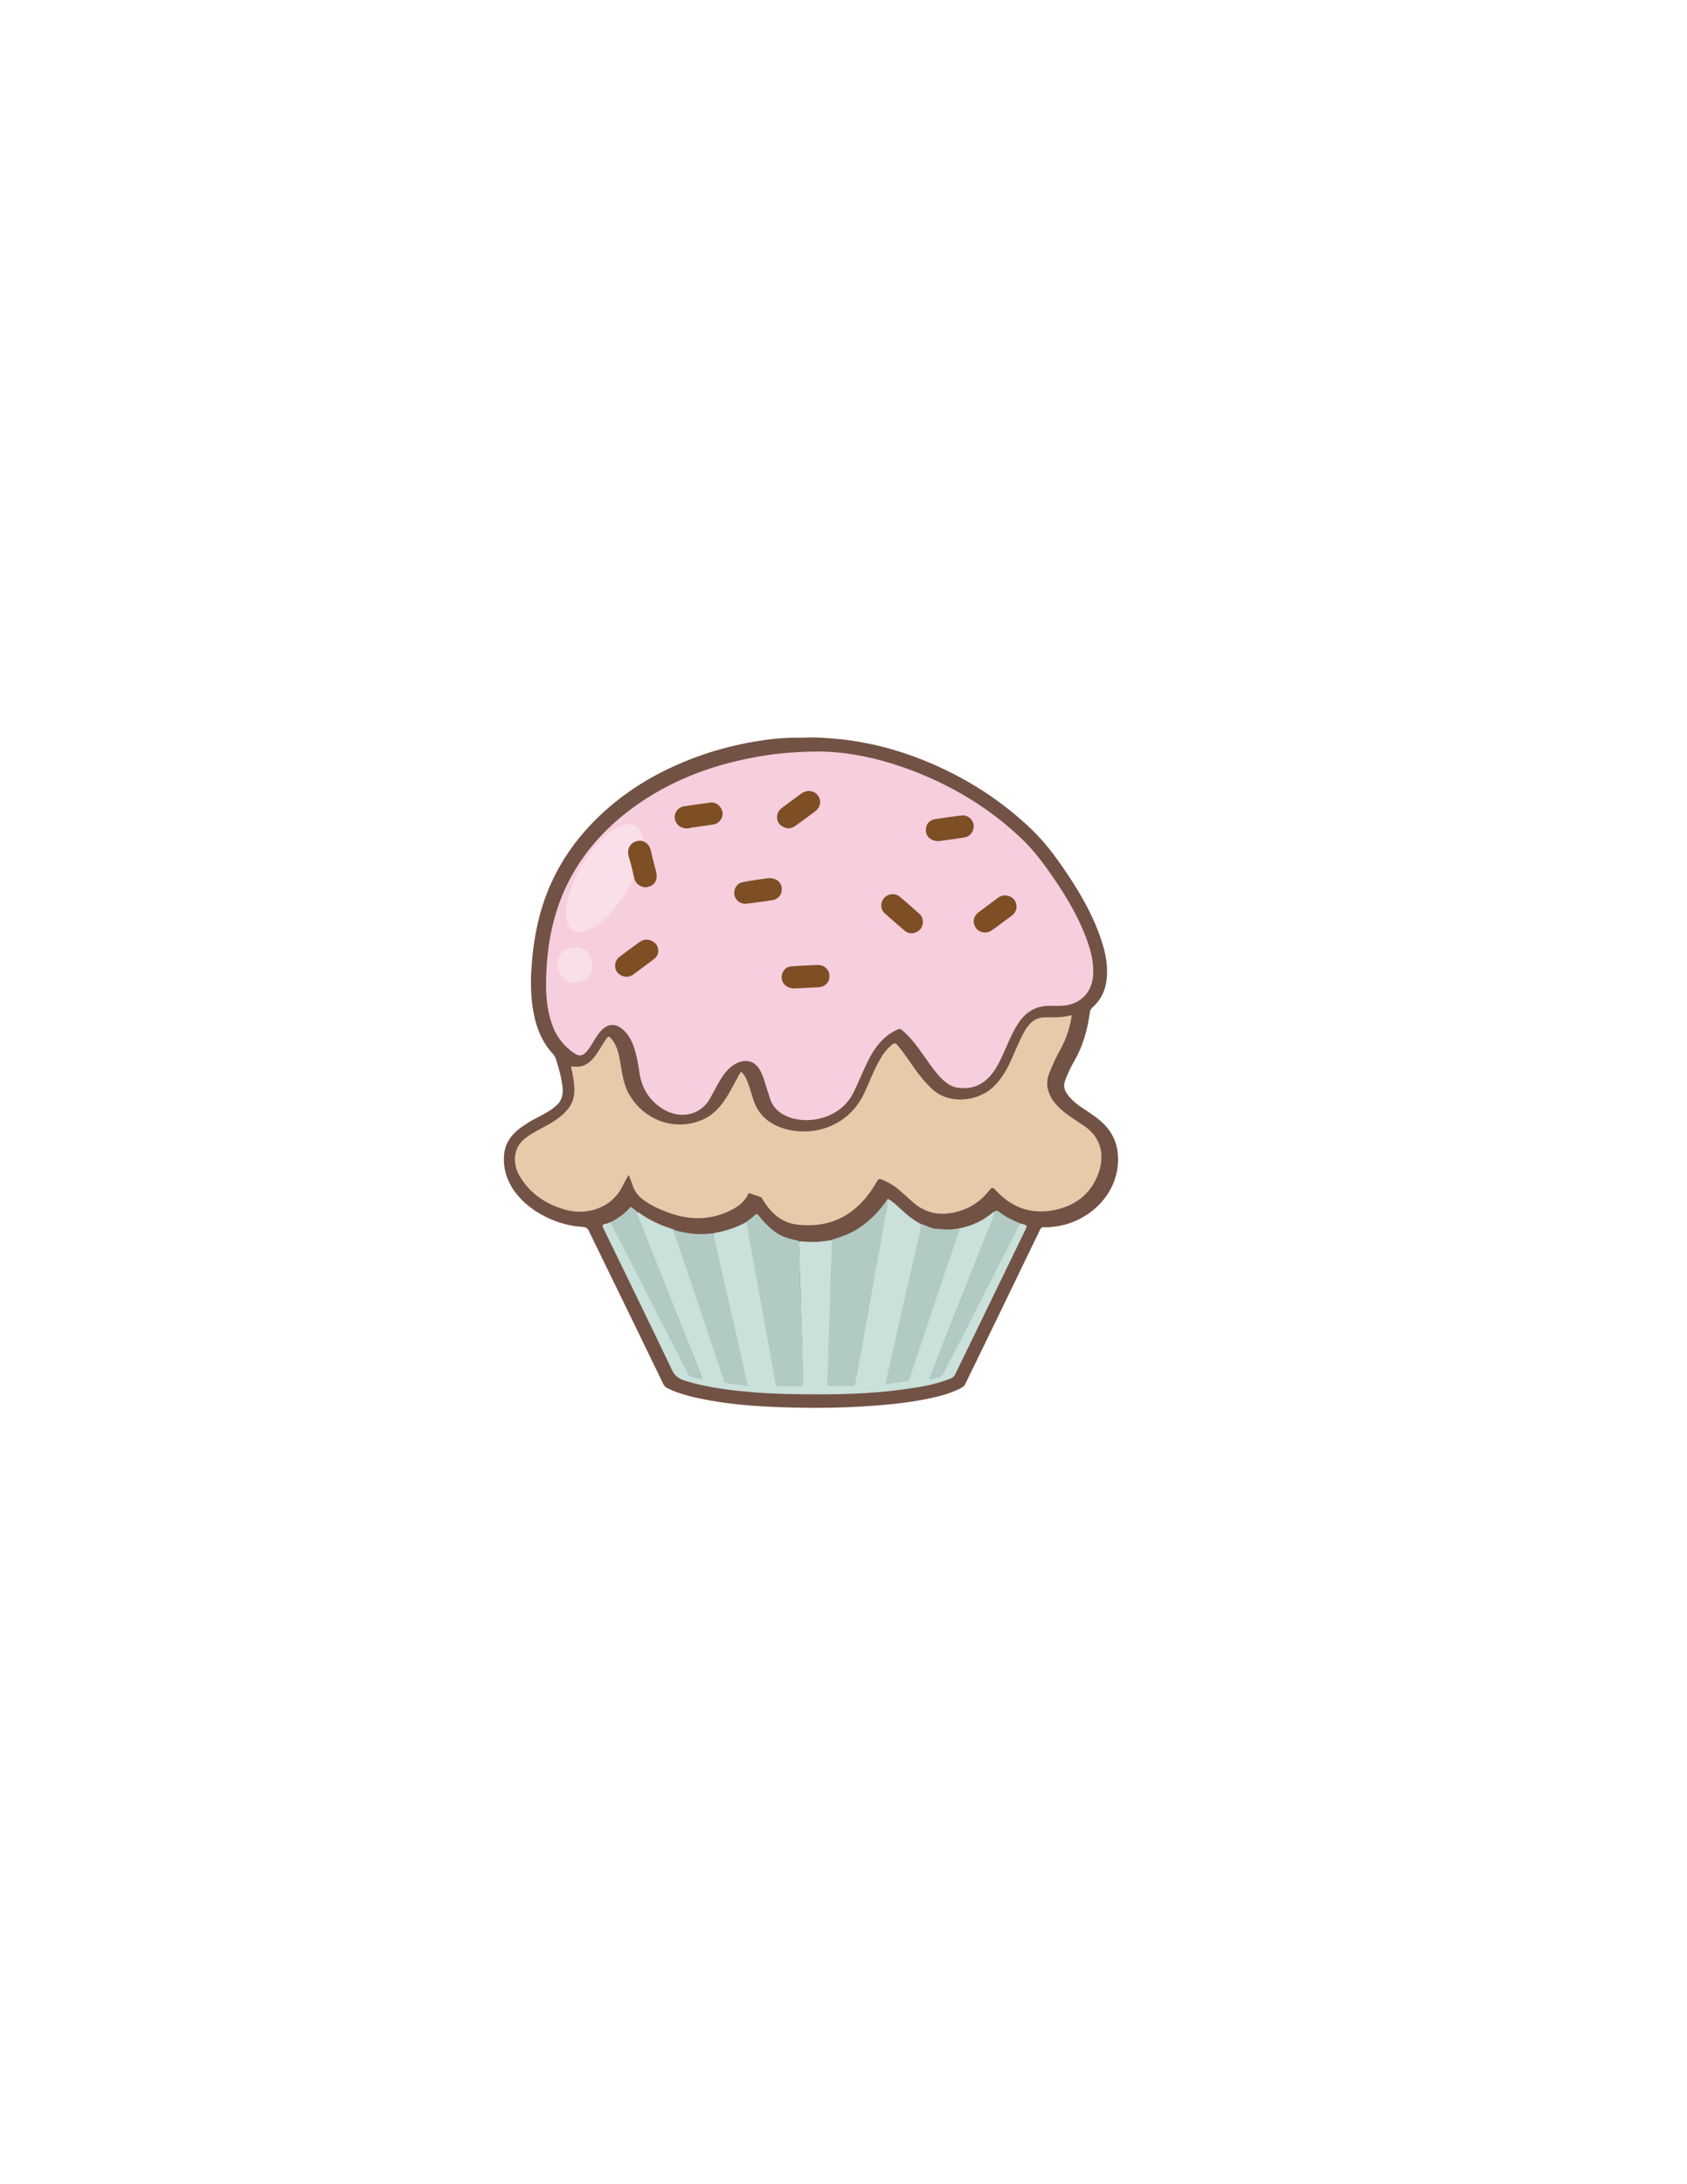 <?xml version="1.0" encoding="utf-8"?>
<!-- Generator: Adobe Illustrator 21.1.0, SVG Export Plug-In . SVG Version: 6.00 Build 0)  -->
<svg version="1.1" id="Capa_1" xmlns="http://www.w3.org/2000/svg" xmlns:xlink="http://www.w3.org/1999/xlink" x="0px" y="0px"
	 viewBox="0 0 612 792" style="enable-background:new 0 0 612 792;" xml:space="preserve">
<style type="text/css">
	.st0{fill:#725245;}
	.st1{fill:#F7CEDD;}
	.st2{fill:#E8CAAA;}
	.st3{fill:#CAE0DA;}
	.st4{fill:#B1CBC4;}
	.st5{fill:#F9DFE9;}
	.st6{fill:#7E4E24;}
</style>
<g>
	<path class="st0" d="M301.1,267.7c2.7,0.2,5.5,0.5,8.2,0.9c3.1,0.5,6.3,1.1,9.3,1.8c6.2,1.5,12.2,3.5,18,5.9
		c14.1,5.9,26.8,14,37.8,24.6c5.7,5.5,10.2,12,14.5,18.6c4.3,6.7,8.1,13.7,10.6,21.3c1.6,4.8,2.6,9.7,1.9,14.8
		c-0.5,3.9-2.2,7.2-5.1,9.7c-0.5,0.5-0.8,1-0.9,1.6c-0.8,6.3-2.5,12.3-5.7,17.9c-1.3,2.2-2.4,4.6-3.3,7c-0.6,1.7-0.4,3.1,0.5,4.5
		c1.1,1.8,2.7,3.2,4.4,4.5c2.7,1.9,5.6,3.6,8.1,5.8c4.9,4.3,6.7,9.7,6.1,16c-1.1,11.4-10.6,19.9-21.1,21.9c-1.9,0.3-3.7,0.6-5.6,0.5
		c-0.8,0-1.2,0.2-1.5,0.9c-4.9,10.2-9.9,20.4-14.8,30.6c-4.1,8.5-8.3,17-12.4,25.5c-0.4,0.8-1.1,1.1-1.8,1.5
		c-3.6,1.8-7.4,2.8-11.3,3.6c-8,1.7-16.1,2.4-24.3,2.9c-8.2,0.5-16.4,0.6-24.6,0.4c-12.3-0.3-24.5-1-36.5-3.8
		c-3.2-0.8-6.4-1.7-9.4-3.2c-0.9-0.4-1.4-1.1-1.8-2c-7.7-15.9-15.4-31.8-23.2-47.7c-1.2-2.5-2.4-4.9-3.6-7.4c-0.5-1-1-1.3-2.1-1.4
		c-13.6-0.7-30.2-11.3-28.6-26.5c0.3-2.8,1.5-5.3,3.5-7.3c1.4-1.5,3.1-2.7,4.9-3.8c2.6-1.7,5.5-2.9,8.1-4.6c0.7-0.4,1.3-0.9,1.9-1.4
		c2.3-1.7,3.1-4.1,2.8-6.9c-0.4-3.5-1.3-6.9-2.4-10.3c-0.2-0.6-0.5-1.2-0.9-1.7c-4.8-5.1-6.8-11.3-7.7-18c-0.5-3.9-0.6-7.8-0.4-11.7
		c0.6-11.3,2.6-22.4,7.4-32.8c3.7-8.1,8.7-15.2,14.9-21.6c7.9-8.1,17-14.5,27.2-19.4c11.4-5.5,23.5-9,36.1-10.7
		c3.3-0.4,6.7-0.7,10-0.7c0.4,0,0.8,0,1.2,0c0.5,0,0.9,0,1.4,0c0.7-0.1,1.5,0.1,2.2-0.1C295.9,267.4,298.5,267.5,301.1,267.7z"/>
	<path class="st1" d="M296.7,272.5c13.3,0,27.5,3.7,41.2,9.8c12.2,5.5,23.2,12.7,32.8,21.9c4.5,4.3,8.1,9.2,11.6,14.3
		c4.9,7.2,9.3,14.6,12.2,22.9c1.3,3.7,2.2,7.4,2.1,11.4c-0.1,6.8-4.5,11.5-11.3,11.9c-1.5,0.1-3,0-4.4,0c-4.6,0-8.2,1.8-10.9,5.5
		c-2.2,3-3.6,6.4-5.1,9.8s-3,6.9-5.4,9.8c-3.1,3.8-7.3,5.3-12.1,4.6c-2.7-0.4-4.7-2.1-6.5-4c-2.9-3.2-5.1-6.8-7.7-10.3
		c-1.8-2.4-3.7-4.7-6-6.6c-0.5-0.4-0.9-0.5-1.6-0.2c-5.3,2.4-8.5,6.8-10.9,11.8c-1.9,3.8-3.4,7.8-5.3,11.5
		c-4.4,8.4-15,11.3-22.9,8.6c-3.6-1.3-6.2-3.5-7.3-7.3c-0.7-2.2-1.4-4.4-2.1-6.6c-0.5-1.5-1.1-2.9-2-4.2c-1.6-2.1-3.9-2.9-6.5-2.1
		c-2.7,0.8-4.6,2.7-6.2,4.9c-1.1,1.6-2.1,3.3-3,5.1c-0.6,1.1-1.2,2.1-1.7,3.1c-3.7,6.8-11.4,7.6-17.1,4.1c-4.9-3-7.7-7.4-8.6-13
		c-0.5-3.3-1-6.6-2.1-9.7c-0.9-2.5-2.2-4.8-4.3-6.5c-2.4-1.9-5-1.8-7.2,0.4c-1.4,1.3-2.3,3-3.3,4.6c-0.7,1.1-1.3,2.1-2.1,3.1
		c-1.7,1.9-2.8,2.1-4.9,0.7c-3.3-2.4-5.9-5.4-7.4-9.2c-1.8-4.6-2.5-9.3-2.6-14.2c-0.1-11.8,1.5-23.3,6.1-34.3
		c5.5-12.9,14.3-23.1,25.5-31.3c12.9-9.4,27.4-15,42.9-18C280.1,273.3,287.6,272.6,296.7,272.5z"/>
	<path class="st2" d="M265.2,395.1c1.2-2.1,2.3-4.4,3.6-6.5c1.9,1.6,2.3,3.6,3.2,6c0.4,1.3,0.8,2.5,1.2,3.8
		c1.9,6.3,6.4,9.7,12.6,11.2c10,2.4,22.5-1.4,28-13.8c1.6-3.5,3-7.1,4.8-10.5c1.3-2.5,2.8-4.7,5-6.5c0.9-0.7,1.3-0.6,2,0.2
		c2.1,2.5,3.9,5.2,5.8,7.9c2.1,3,4.3,5.8,7.1,8.3c6.3,5.5,16.2,3.9,21.3-0.6c3.2-2.8,5.3-6.4,7-10.2c1.6-3.4,2.9-7,4.8-10.3
		c0.6-1.1,1.3-2.1,2.2-3c1.3-1.4,3-2.1,4.9-2.2c3.2-0.1,6.4,0.2,9.5-0.7c0.7-0.2,0.5,0.3,0.5,0.7c-0.7,4.3-2.1,8.2-4.2,12
		c-1.5,2.6-2.7,5.3-3.8,8.1c-1.4,3.4-0.9,6.5,1,9.6c1.7,2.6,4.1,4.6,6.6,6.3c1.6,1.1,3.2,2.2,4.9,3.3c6.4,4.3,7.6,10.8,5.3,17.2
		c-2.8,7.8-8.8,12.1-16.7,13.5c-7.9,1.4-14.7-1.1-20.2-6.9c-1.6-1.7-1.6-1.7-3.1,0.1c-3.4,4.2-7.8,6.7-13.2,7.7
		c-5.6,1-10.4-0.4-14.6-4.3c-1.7-1.6-3.4-3-5.1-4.5c-1.7-1.4-3.6-2.4-5.7-3.3c-0.9-0.3-1.3-0.2-1.7,0.6c-2,3.5-4.4,6.8-7.5,9.5
		c-6,5.3-13.1,7.1-21,6.3c-6.3-0.6-10.2-4.4-13.2-9.5c-0.2-0.3-0.3-0.5-0.7-0.6c-1.2-0.4-2.3-0.8-3.5-1.2c-0.3-0.1-0.6-0.4-0.9,0.2
		c-1.6,3.4-4.6,5.2-7.9,6.6c-7.3,3.1-14.6,2.6-21.8-0.2c-2.9-1.1-5.7-2.4-8.3-4.3c-1.7-1.3-3.1-2.9-3.8-5c-0.4-1.3-1-2.6-1.5-4.1
		c-0.8,1.4-1.5,2.5-2.1,3.8c-4.3,8.9-13.9,10.9-21.1,8.8c-6.9-2-12.7-5.8-16.4-12.2c-1-1.7-1.6-3.6-1.7-5.7c-0.1-3.4,1.2-6,3.9-8.1
		c2.5-1.9,5.3-3.2,8-4.7s5.3-3.3,7.3-5.7c2.1-2.6,2.6-5.5,2.3-8.7c-0.2-2-0.5-4-1-5.9c-0.2-0.7-0.2-1,0.7-0.9
		c3.2,0.5,5.6-0.9,7.5-3.3c1.7-2,2.8-4.4,4.3-6.5c0.9-1.3,1.1-1.3,2.1-0.1c1.9,2.3,2.5,5.1,3,7.8c0.8,4,1.1,8.1,3.1,11.8
		c4.4,8.1,13.3,12.7,22.4,11C258.6,405.8,262,400.8,265.2,395.1z"/>
	<path class="st3" d="M322.2,434.8c2,1,3.5,2.7,5.1,4.1c1.2,1.1,2.5,2.2,3.8,3.1c6.3,4.6,13.2,4.8,20.4,2.5c3.4-1.1,6.4-2.9,9.1-5.2
		c0.4,0.5,0.4,0.5,0.1,1.4c-1.5,3.8-3.1,7.6-4.6,11.5c-6.1,15.4-12.3,30.8-18.3,46.3c-0.1,0.4-0.5,0.8-0.2,1.1c0.3,0.3,0.7,0,1-0.1
		c2-0.2,3.1-1.3,4.1-3.1c5-10,10.2-19.9,15.3-29.9c3.7-7.2,7.4-14.5,11.2-21.6c0.3-0.5,0.4-1.2,1.2-1.2c2.4,0.6,2.4,0.6,1.3,2.8
		c-8.4,17.3-16.8,34.6-25.2,51.9c-0.3,0.7-0.8,1.1-1.5,1.4c-4.7,1.9-9.5,2.9-14.5,3.6c-11,1.7-22.1,2.2-33.2,2.2
		c-8.2,0-16.4-0.1-24.5-0.8c-8.3-0.7-16.5-1.7-24.5-4.2c-2.1-0.7-3.5-1.7-4.5-3.8c-8.2-17.2-16.6-34.3-24.9-51.4
		c-0.5-1-0.4-1.4,0.7-1.6c0.7-0.1,1.3-0.4,1.9-0.7c0.6,0,0.7,0.5,0.9,0.9c1,2,2.1,4,3.1,6c4.3,8.5,8.6,16.9,13,25.3
		c3.8,7.4,7.6,14.9,11.5,22.3c0.4,0.8,0.9,1.3,1.8,1.5s1.8,0.5,2.7,0.6c0.2-0.4-0.1-0.7-0.2-1.1c-5.3-13.3-10.6-26.6-15.9-39.9
		c-2.3-5.9-4.7-11.7-7-17.6c-0.2-0.5-0.8-1.1,0.1-1.6c3.9,2.9,8.3,4.9,12.9,6.3c0.6,0.3,0.8,0.9,1,1.5c0.9,2.5,1.7,5.1,2.5,7.6
		c5,14.8,10,29.6,14.9,44.5c0.4,1.2,1,1.9,2.3,2c1.6,0.1,3.1,0.4,4.6,0.6c1.2,0.2,1.4,0,1.1-1.2c-1-4.1-1.9-8.2-2.8-12.3
		c-2.9-12.5-5.7-24.9-8.5-37.4c-0.2-0.9-0.5-1.9-0.6-2.8c-0.1-0.6-0.1-1.1,0.7-1.3c4-0.7,7.7-2,11.2-3.9c0.9,0,0.8,0.7,0.9,1.3
		c0.7,3.8,1.4,7.6,2.1,11.3c2.7,14.9,5.3,29.8,8,44.8c0.3,1.5,0.4,1.6,1.9,1.6c2.1,0,4.2,0,6.2,0c1.3,0,1.5-0.1,1.4-1.3
		c-0.2-3.8-0.1-7.6-0.4-11.4c0-0.3-0.1-0.6,0-0.8c0.1-4.1-0.2-8.2-0.3-12.2c-0.2-5.9-0.2-11.9-0.6-17.8c-0.2-2.5,0.1-5-0.2-7.5
		c0-0.4,0-0.7,0.3-1c2.8,0.2,5.6,0.4,8.5,0c1.2-0.2,2.4-0.3,3.5-0.5c0.7,1.5,0.4,3.1,0.3,4.7c-0.1,1.5-0.1,3-0.2,4.4
		c-0.1,6-0.4,12.1-0.5,18.1c-0.1,4.8-0.2,9.5-0.5,14.3c-0.2,3.3,0,6.6-0.4,9.9c-0.1,1.1,0.1,1.2,1.2,1.2c2.2,0,4.4,0,6.6,0
		c1.4,0,1.5-0.1,1.7-1.4c0.8-4.4,1.6-8.7,2.4-13.1c2.8-15.6,5.6-31.2,8.4-46.8c0.3-1.4,0.5-2.8,0.8-4.3
		C321.8,435.9,321.9,435.3,322.2,434.8z"/>
	<path class="st4" d="M322.2,434.8c-0.2,2.7-0.9,5.2-1.3,7.9c-1,6.1-2.2,12.3-3.3,18.4c-0.9,5.1-1.9,10.1-2.8,15.2
		c-1.2,7-2.5,14-3.7,21c-0.3,1.5-0.6,3-0.9,4.6c-0.1,0.6-0.4,0.7-0.9,0.7c-2.8,0-5.6,0-8.4,0c-0.7,0-0.9-0.3-0.8-1
		c0.3-5.3,0.4-10.5,0.5-15.8c0.1-1.6,0.1-3.2,0.2-4.8c0.1-3.5,0.2-6.9,0.3-10.4c0.1-4.9,0.3-9.9,0.5-14.8c0.1-2.1,0.2-4.2,0.2-6.3
		c3.2-0.9,6.4-2.1,9.2-3.8c4.1-2.6,7.5-6,10.3-9.9C321.6,435.4,321.7,434.8,322.2,434.8z"/>
	<path class="st4" d="M289.8,450c0.3,5.5,0.4,10.9,0.5,16.4c0.1,1.9,0.1,3.9,0.2,5.9c0.2,5.6,0.4,11.2,0.5,16.9
		c0.1,2.4,0,4.9,0.2,7.3c0.1,1.7,0.2,3.3,0.2,5c0,0.9-0.2,1.2-1.1,1.2c-2.6-0.1-5.2,0-7.8,0c-0.8,0-1.1-0.2-1.2-1.1
		c-1.3-7.6-2.7-15.2-4.1-22.9c-1.3-7.3-2.7-14.6-4-21.9c-0.8-4.2-1.5-8.4-2.2-12.7c-0.1-0.4-0.2-0.7-0.5-0.9
		c1.1-0.8,2.3-1.5,3.3-2.6c0.6-0.6,0.9-0.4,1.4,0.1c1.5,2,3.3,3.8,5.2,5.4c2.4,2,5.3,3,8.4,3.6C289.2,449.8,289.5,449.9,289.8,450z"
		/>
	<path class="st4" d="M259.4,447.1c-0.5,0.3-0.5,0.8-0.4,1.4c1.4,6.1,2.8,12.2,4.2,18.2c2.2,9.8,4.5,19.7,6.7,29.5
		c0.4,1.8,0.8,3.7,1.2,5.5c0.2,0.7-0.1,0.9-0.7,0.8c-2.4-0.3-4.7-0.6-7.1-1c-0.6-0.1-0.6-0.7-0.8-1.1c-2.5-7.6-5.1-15.1-7.6-22.7
		c-3.4-10.2-6.8-20.3-10.3-30.5c-0.2-0.5-0.4-0.9-0.6-1.3c3.4,0.9,6.7,1.6,10.2,1.6C256.1,447.5,257.7,447.3,259.4,447.1z"/>
	<path class="st4" d="M333.8,443.8c0.5,0.3-0.2,3.4-0.3,4c-1.4,6.1-2.8,12.2-4.2,18.2c-2.2,9.8-4.5,19.7-6.7,29.5
		c-0.4,1.8-0.8,3.7-1.2,5.5c-0.2,0.7,0.1,0.9,0.7,0.8c2.4-0.3,4.7-0.6,7.1-1c0.6-0.1,0.6-0.7,0.8-1.1c2.5-7.6,5.1-15.1,7.6-22.7
		c3.4-10.2,6.8-20.3,10.3-30.5c0.2-0.5,0.2-0.4,0.4-0.9c-3.4,0.9-5.3,0-8.8,0C337.7,445.6,335.4,443.9,333.8,443.8z"/>
	<path class="st4" d="M231.3,439.6c-0.5,0.4-0.1,0.8,0,1.1c4,10,7.9,19.9,11.9,29.9c3.8,9.7,7.7,19.3,11.5,29
		c0.1,0.1,0.1,0.3,0.2,0.6c-1.6-0.2-3.1-0.6-4.6-1.1c-0.2-0.1-0.4-0.4-0.5-0.6c-0.9-1.6-1.7-3.2-2.6-4.9c-2.7-5.4-5.5-10.8-8.2-16.1
		c-3.1-6-6.2-12-9.2-18c-2.7-5.2-5.3-10.4-8-15.5c-0.1-0.2-0.3-0.4-0.5-0.7c2.7-1.4,5.2-3,7.2-5.4c0.3-0.3,0.5-0.3,0.8,0
		C230,438.4,230.7,439,231.3,439.6z"/>
	<path class="st4" d="M370.3,443.7c-0.4,0.2-0.5,0.6-0.7,0.9c-3.4,6.7-6.9,13.4-10.3,20.2c-3.2,6.2-6.3,12.4-9.5,18.6
		c-2.5,4.9-5.1,9.8-7.6,14.7c-0.4,0.7-0.8,1.2-1.6,1.3c-0.8,0.1-1.6,0.4-2.4,0.6c-0.3,0.1-0.7,0.4-1,0.1s0-0.7,0.2-1
		c1-2.5,2-5,3-7.4c4.4-11.1,8.8-22.2,13.2-33.3c2.4-6,4.8-12,7.1-18c0.1-0.3,0.4-0.5,0-0.8c0.5-0.8,0.9-0.8,1.7-0.2
		C364.7,441.2,367.4,442.5,370.3,443.7z"/>
	<path class="st5" d="M229.9,317.6c0,0.6-0.2,1.1-0.4,1.6c-2.6,5.5-6.2,10.4-10.8,14.5c-2,1.8-4.3,3.3-7,4c-3,0.7-5.5-0.9-6.1-3.9
		c-0.8-4.4,0.4-8.5,1.9-12.6c1.8-5,4.6-9.5,7.9-13.6c2.4-2.9,5.1-5.5,8.4-7.4c1.4-0.8,2.8-1.3,4.4-1.3c2.2,0,3.9,1.2,4.5,3.4
		c0.2,0.8,0.7,1.7,0.3,2.6c-0.3,0.3-0.6,0.3-1,0.3c-2.8,0.3-4.1,2.1-3.6,4.8c0.4,1.9,0.9,3.8,1.4,5.7
		C230,316.4,230.3,317,229.9,317.6z"/>
	<path class="st5" d="M208.5,356.3c-3.6,0-6.3-2.8-6.3-6.5c0-3.6,2.8-6.4,6.4-6.4c3.6,0,6.3,2.9,6.3,6.6
		C214.9,353.6,211.8,356.6,208.5,356.3z"/>
	<path class="st6" d="M288.4,358.4c-3.3,0.2-5.6-2.5-4.6-5.4c0.6-1.6,1.7-2.5,3.4-2.6c3.1-0.2,6.1-0.4,9.2-0.5
		c2.6-0.1,4.4,1.6,4.5,3.9c0.1,2.4-1.6,4.1-4.2,4.2C293.9,358.1,291.2,358.3,288.4,358.4z"/>
	<path class="st6" d="M249.2,300.4c-2.4,0-4.1-1.5-4.4-3.7c-0.3-1.9,1.1-3.9,3.2-4.3c3.3-0.5,6.6-1,9.8-1.4c2.1-0.2,3.9,1.4,4.3,3.5
		c0.3,1.9-1,4-3.1,4.4c-2.7,0.5-5.4,0.8-8.1,1.2C250.3,300.3,249.7,300.4,249.2,300.4z"/>
	<path class="st6" d="M238.8,344.6c0,1.4-0.5,2.4-1.6,3.2c-2.5,1.9-5,3.7-7.5,5.6c-1.9,1.3-4.4,0.9-5.8-0.9
		c-1.3-1.8-0.9-4.2,0.9-5.6c2.4-1.8,4.8-3.6,7.2-5.3c1.4-1,3-1.2,4.5-0.4C238,341.9,238.7,343.1,238.8,344.6z"/>
	<path class="st6" d="M278.9,318.4c2.8,0,4.5,1.5,4.7,3.6c0.2,2.2-1.1,4-3.3,4.4c-3.2,0.5-6.4,0.9-9.6,1.3c-2.1,0.2-4-1.3-4.3-3.3
		c-0.3-2.1,0.9-4.1,3-4.5C272.7,319.2,276.1,318.8,278.9,318.4z"/>
	<path class="st6" d="M364.7,324.7c1.7,0,3.3,1.1,3.8,2.6c0.6,1.6,0.2,3.4-1.2,4.5c-2.5,1.9-5,3.8-7.6,5.6c-1.9,1.3-4.5,0.8-5.7-1
		c-1.3-1.8-0.9-4.2,1-5.6c2.4-1.8,4.7-3.5,7.1-5.3C362.8,325,363.7,324.6,364.7,324.7z"/>
	<path class="st6" d="M334.8,334.5c-0.1,1.5-0.8,2.7-2.2,3.4c-1.6,0.8-3.1,0.7-4.5-0.5c-2.4-2-4.7-4.1-7-6.1
		c-1.7-1.5-1.8-3.8-0.5-5.5s3.9-2.1,5.6-0.8c2.6,2.1,5.1,4.4,7.6,6.6C334.5,332.4,334.8,333.4,334.8,334.5z"/>
	<path class="st6" d="M281.9,296.3c0-1.4,0.6-2.5,1.7-3.3c2.4-1.8,4.8-3.6,7.2-5.3c1.9-1.4,4.5-1.1,5.9,0.7c1.4,1.9,1,4.3-1,5.8
		c-2.4,1.8-4.8,3.6-7.2,5.3c-1.4,1-2.9,1.1-4.4,0.3C282.6,299.1,281.9,297.9,281.9,296.3z"/>
	<path class="st6" d="M340.5,305c-2.6,0-4.4-1.5-4.6-3.5c-0.2-2.4,1.1-4.2,3.5-4.5c3.1-0.5,6.2-0.9,9.4-1.3c2.1-0.3,4.1,1.3,4.4,3.3
		c0.3,2.1-1,4.2-3.1,4.6C346.7,304.2,343.4,304.6,340.5,305z"/>
	<path class="st6" d="M229.9,317.6c-0.5-2.2-1-4.4-1.7-6.6c-1.3-4,1.4-6.5,4.7-6.1c1.9,0.6,2.9,1.9,3.3,3.9c0.5,2.4,1.2,4.8,1.8,7.2
		c0.7,2.9-0.3,4.9-2.9,5.6c-1.9,0.5-4.7-0.7-5.1-3.6C230,317.9,229.9,317.8,229.9,317.6z"/>
</g>
</svg>
